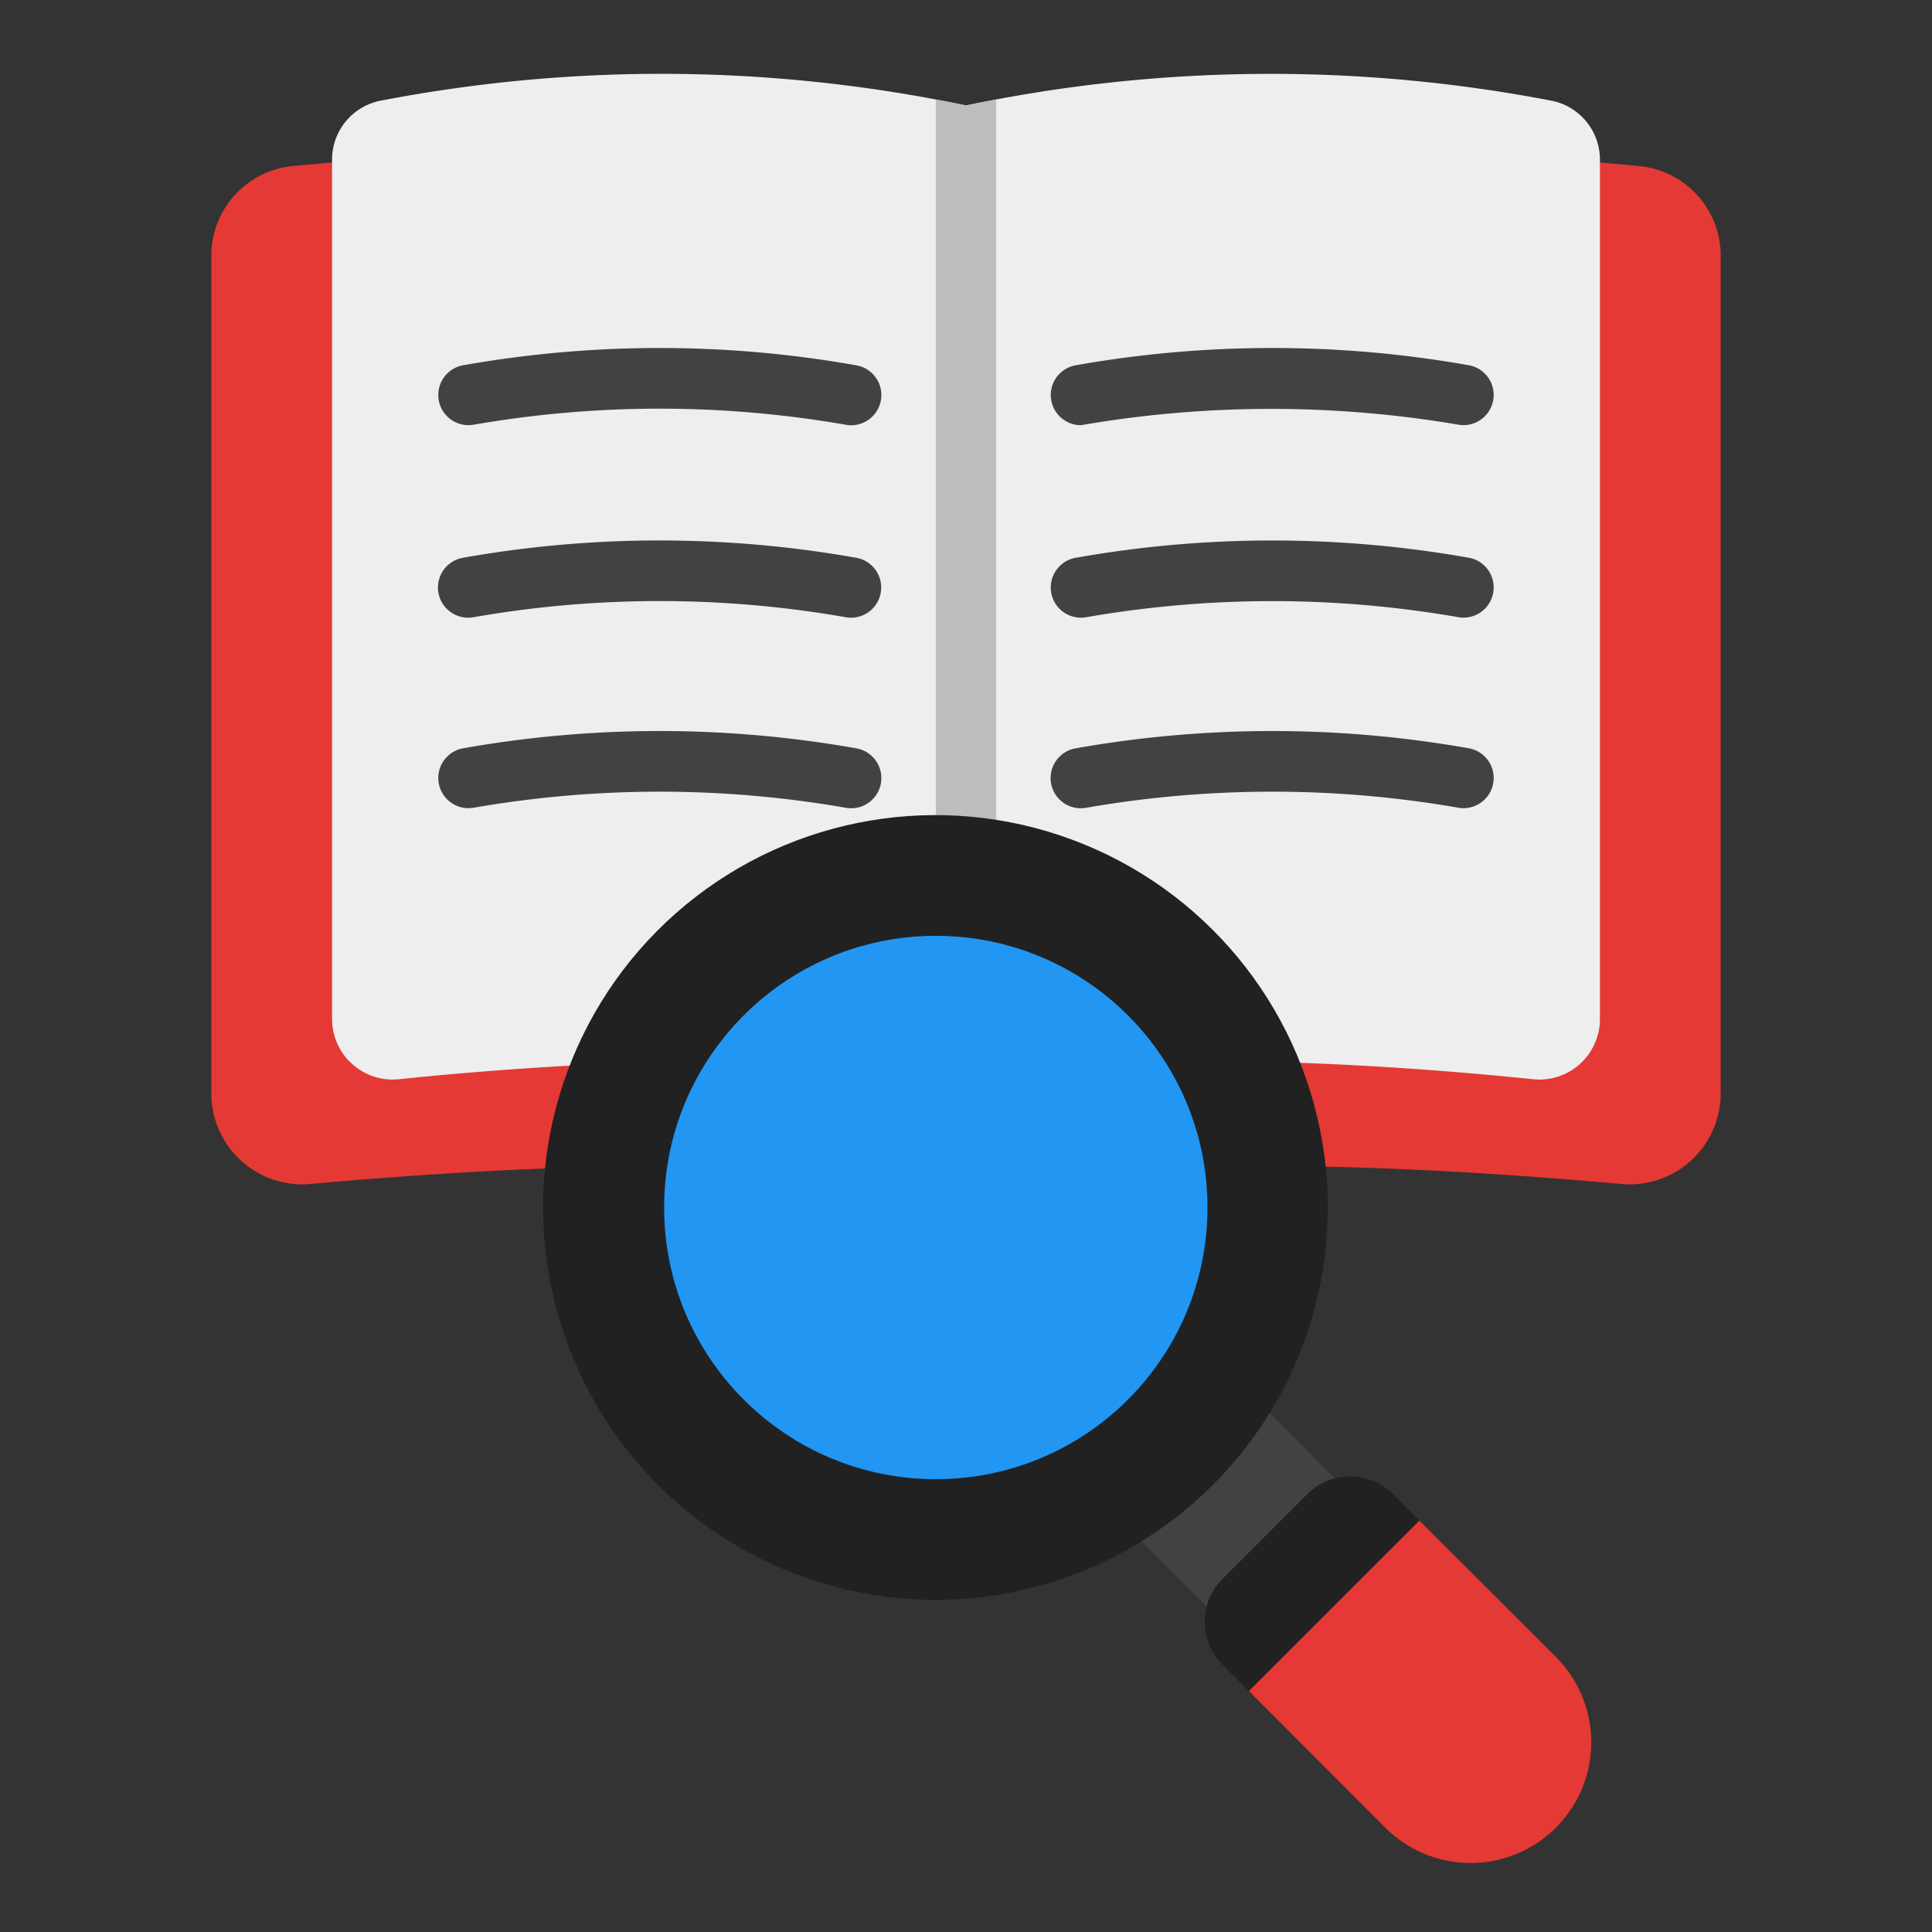 <?xml version="1.0" encoding="UTF-8" standalone="no"?><!-- icon666.com - MILLIONS OF FREE VECTOR ICONS --><svg width="1024" height="1024" viewBox="0 0 64 64" xmlns="http://www.w3.org/2000/svg"><rect x="0" y="0" width="64" height="64" fill="#333333" stroke="none"/><g id="Icon"><path d="m54.287 5.499c-4.601-.434-15.89-1.276-22.287.16-6.397-1.435-17.686-.594-22.287-.16a2.985 2.985 0 0 0 -2.713 2.986v27.75a3.017 3.017 0 0 0 3.269 2.988c4.48-.411 15.545-1.214 21.501.196a1.063 1.063 0 0 0 .461 0c5.955-1.41 17.02-.606 21.501-.195a3.018 3.018 0 0 0 3.268-2.988v-27.75a2.985 2.985 0 0 0 -2.713-2.986z" fill="#e53935"/><path d="m51.425 3.342-0-0a49.121 49.121 0 0 0 -19.425.152 49.082 49.082 0 0 0 -19.425-.152l-0.0 0a1.989 1.989 0 0 0 -1.575 1.954v28.466a2.008 2.008 0 0 0 2.2 1.99c3.004-.313 13.221-1.23 18.559.097a1.114 1.114 0 0 0 .482 0c5.337-1.326 15.555-.41 18.56-.097a2.006 2.006 0 0 0 2.199-1.99v-28.466a1.989 1.989 0 0 0 -1.575-1.954z" fill="#eee"/><g fill="#424242"><path d="m48.69 24.794a37.31 37.31 0 0 0 -13.081 0 1.0 1 0 1 0 .393 1.961 35.943 35.943 0 0 1 12.296 0 1.0 1 0 0 0 .392-1.961z"/><path d="m48.69 18.482a37.298 37.298 0 0 0 -13.081 0 1.0 1 0 0 0 .393 1.961 35.929 35.929 0 0 1 12.296 0 1.0 1 0 0 0 .392-1.961z"/><path d="m35.805 14.086a37.009 37.009 0 0 1 12.493-.02 1.0 1 0 0 0 .392-1.961 37.337 37.337 0 0 0 -13.081 0 1 1 0 0 0 .195 1.98z"/><path d="m28.39 24.794a37.308 37.308 0 0 0 -13.081 0 1.0 1 0 0 0 .392 1.961 35.954 35.954 0 0 1 12.296 0 1.0 1 0 1 0 .393-1.961z"/><path d="m28.39 18.482a37.255 37.255 0 0 0 -13.081 0 1.0 1 0 0 0 .393 1.961 35.794 35.794 0 0 1 12.295 0 1.0 1 0 0 0 .393-1.961z"/><path d="m28.39 12.106a37.295 37.295 0 0 0 -13.081 0 1.0 1 0 0 0 .392 1.961 35.968 35.968 0 0 1 12.296 0 1.0 1 0 1 0 .393-1.961z"/></g><path d="m33 3.3v32.38c-.26.05-.52.11-.76.17h-.01c-.04.01-.09.01-.13.02-.03 0-.06.01-.1.01s-.07-.01-.1-.01c-.04-.01-.09-.01-.13-.02h-.01c-.24-.06-.5-.12-.76-.17v-32.38c.33.06.66.12 1 .19.34-.07.67-.13 1-.19z" fill="#bdbdbd"/><path d="m41.029 45.774c-1.254-.811-5.095 2.939-4.272 4.226l3.729 3.728a1.006 1.006 0 0 0 1.414 0l3.534-3.534z" fill="#424242"/><circle cx="31" cy="40" fill="#212121" r="13" transform="matrix(.98 -.198 .198 .98 -7.312 6.937)"/><circle cx="31" cy="40" fill="#2196f3" r="9"/><path d="m46.135 49.49a1.983 1.983 0 0 0 -1.412-.585h-.001a1.986 1.986 0 0 0 -1.413.586l-2.817 2.817a2.003 2.003 0 0 0 -.002 2.828l2.294 2.297 5.65-5.649z" fill="#212121"/><path d="m51.503 54.85-4.484-4.479-5.648 5.647 4.479 4.486a3.998 3.998 0 1 0 5.653-5.654z" fill="#e53935"/></g></svg>